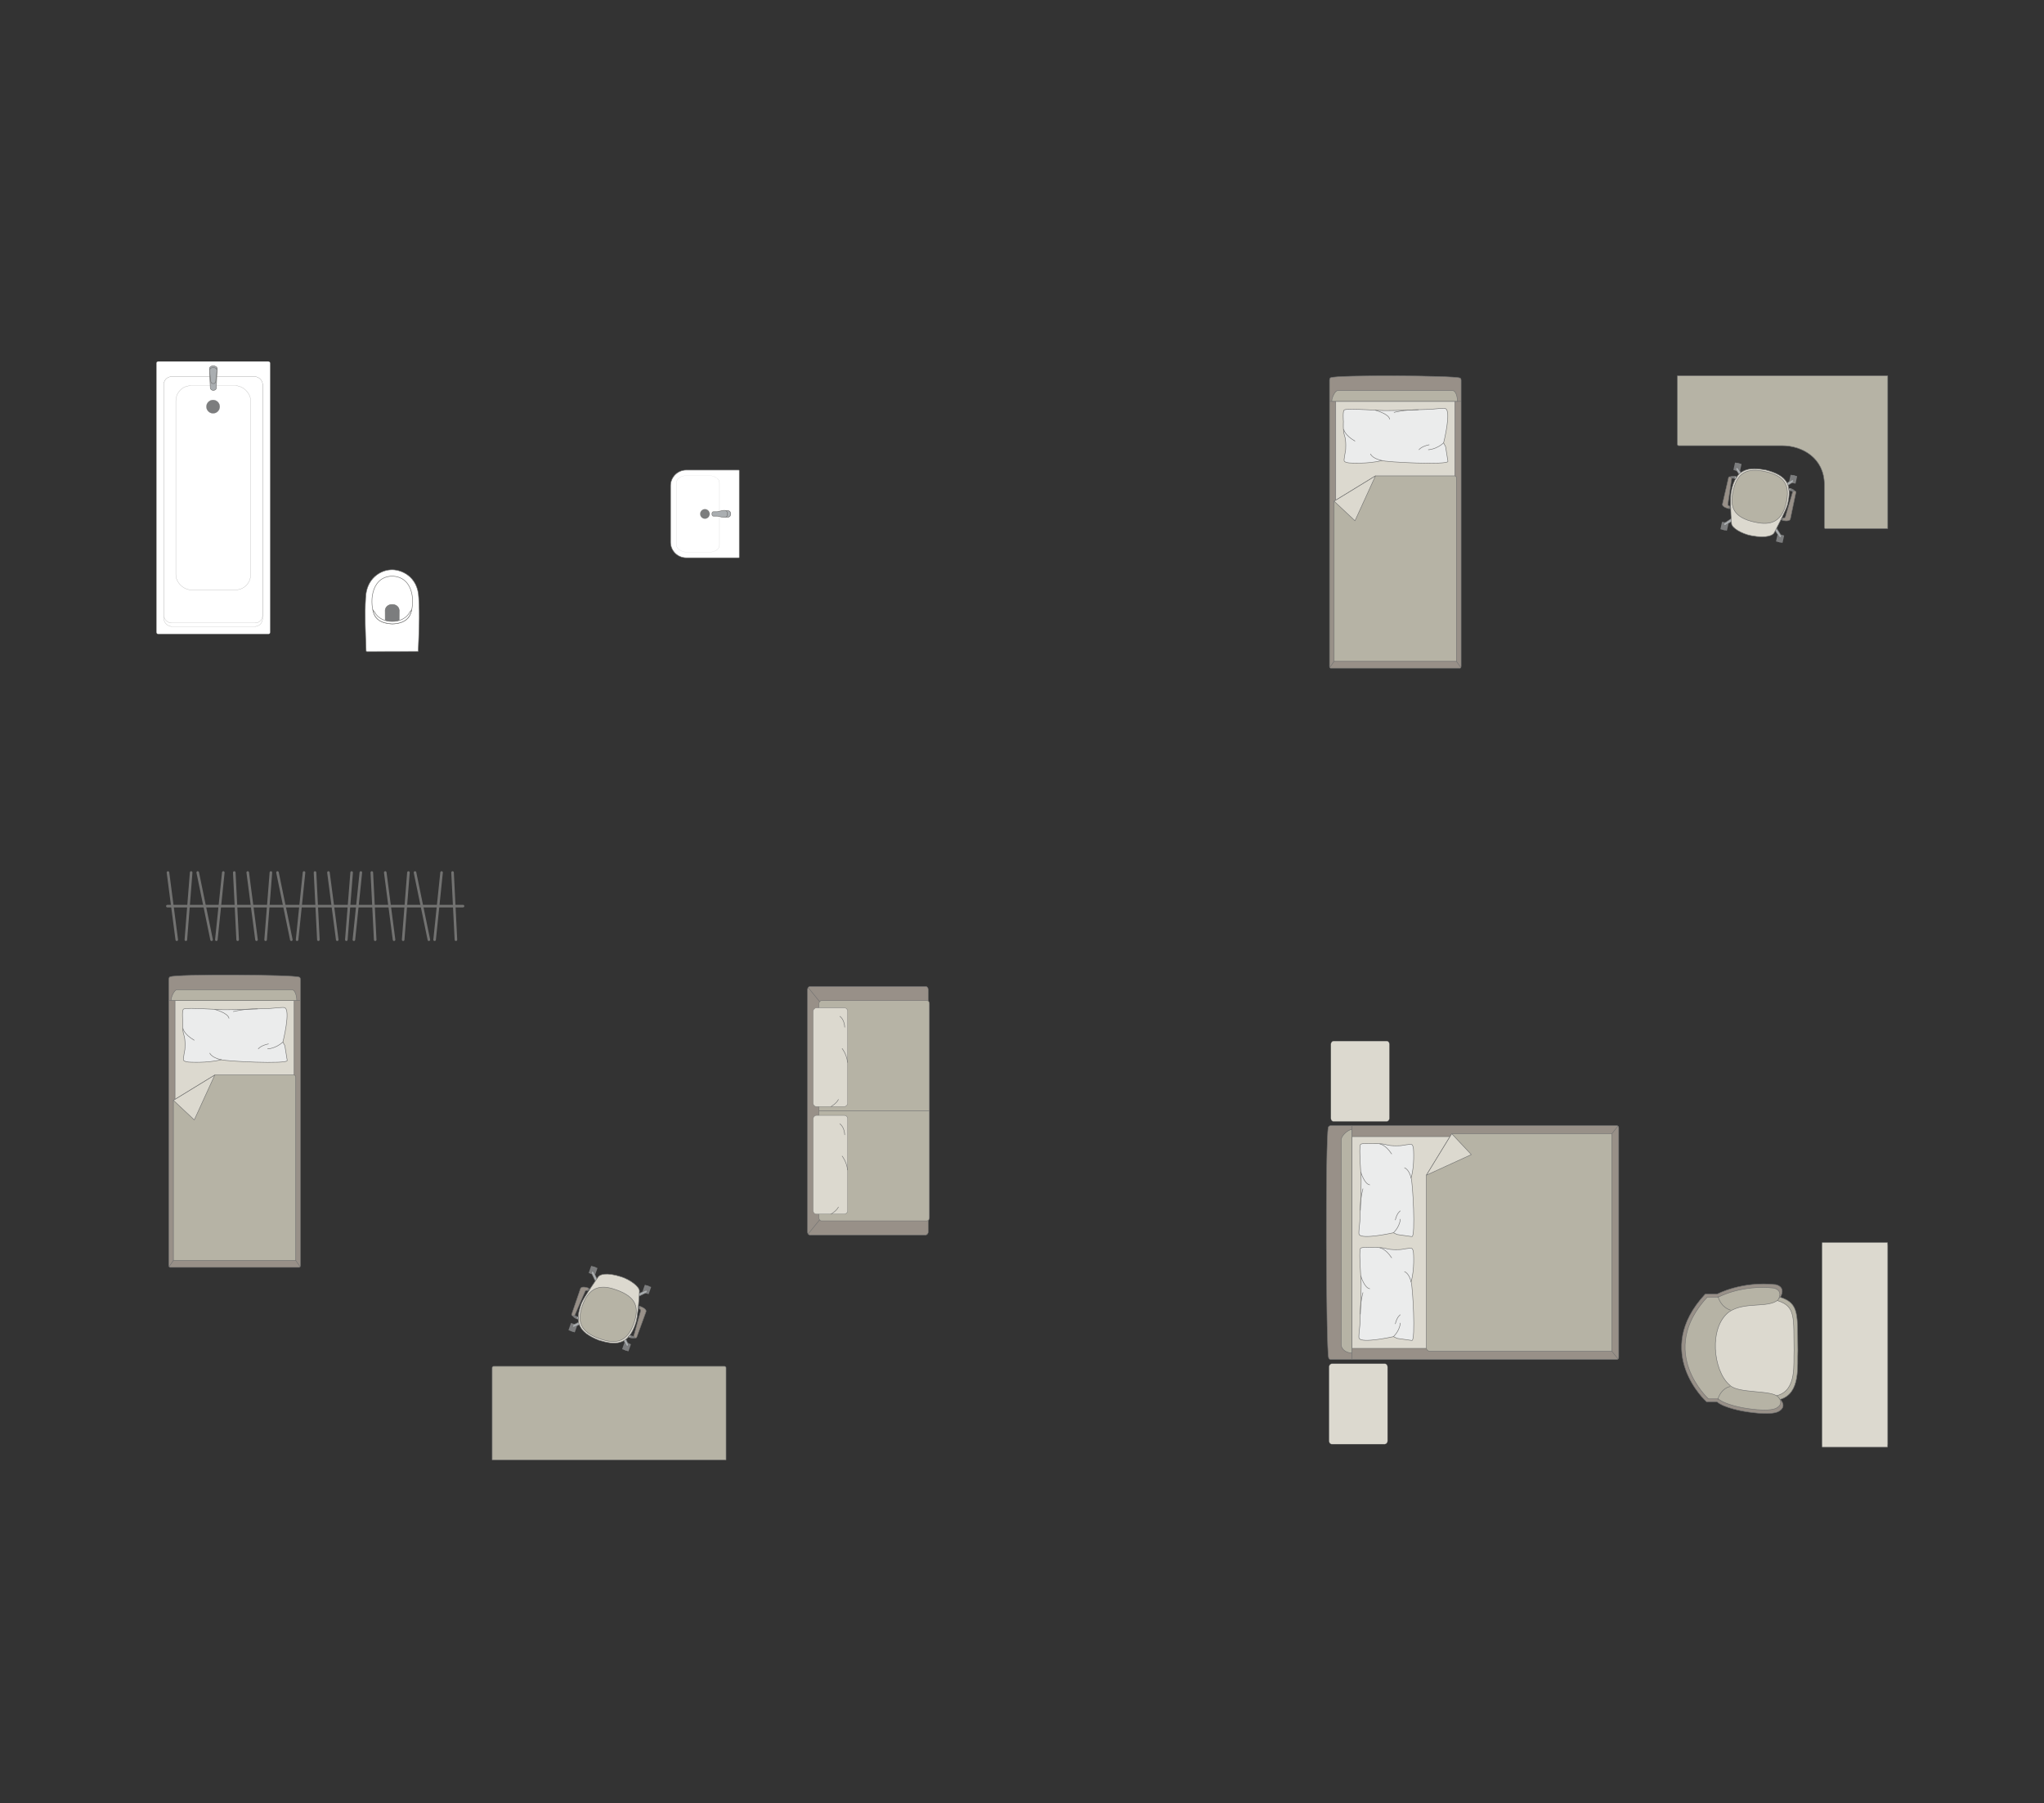 <?xml version="1.0" encoding="UTF-8"?>
<!DOCTYPE svg PUBLIC "-//W3C//DTD SVG 1.1//EN" "http://www.w3.org/Graphics/SVG/1.1/DTD/svg11.dtd">
<!-- Creator: CorelDRAW -->
<svg xmlns="http://www.w3.org/2000/svg" xml:space="preserve" width="139.819mm" height="123.32mm" version="1.1" style="shape-rendering:geometricPrecision; text-rendering:geometricPrecision; image-rendering:optimizeQuality; fill-rule:evenodd; clip-rule:evenodd"
viewBox="0 0 15886.49 14011.85"
 xmlns:xlink="http://www.w3.org/1999/xlink"
 xmlns:xodm="http://www.corel.com/coreldraw/odm/2003">
 <rect x="0" y="0" width="15886.49" height="14011.85" fill="#333333" stroke="none"/>
 <defs>
  <style type="text/css">
   <![CDATA[
    .str1 {stroke:#727271;stroke-width:4;stroke-miterlimit:22.926}
    .str0 {stroke:#727271;stroke-width:4;stroke-linejoin:round;stroke-miterlimit:22.926}
    .str3 {stroke:#727271;stroke-width:4;stroke-linecap:round;stroke-miterlimit:22.926}
    .str2 {stroke:#727271;stroke-width:4;stroke-linecap:round;stroke-linejoin:round;stroke-miterlimit:22.926}
    .str4 {stroke:#727271;stroke-width:20.03;stroke-linecap:round;stroke-linejoin:round;stroke-miterlimit:22.926}
    .fil5 {fill:none}
    .fil6 {fill:#EBECEC}
    .fil2 {fill:#DCD9CF}
    .fil3 {fill:#B6B3A5}
    .fil1 {fill:#AAAEB1}
    .fil4 {fill:#989088}
    .fil0 {fill:#7C7D7E}
    .fil7 {fill:white}
   ]]>
  </style>
 </defs>
 <g id="мебель">
  <g id="_2072144893200">
   <rect class="fil0 str0" transform="matrix(0.059 0.013 0.013 -0.059 13472.3 3652.77)" width="861.78" height="987.05" rx="42.63" ry="42.63"/>
   <rect class="fil0 str0" transform="matrix(0.059 0.013 0.013 -0.059 13904.4 3747.58)" width="861.78" height="987.05" rx="42.63" ry="42.63"/>
   <rect class="fil0 str0" transform="matrix(0.059 0.013 0.013 -0.059 13371.3 4113.27)" width="861.78" height="987.05" rx="42.63" ry="42.63"/>
   <rect class="fil0 str0" transform="matrix(0.059 0.013 0.013 -0.059 13803.4 4208.08)" width="861.78" height="987.05" rx="42.63" ry="42.63"/>
   <rect class="fil0 str0" transform="matrix(0.05 0.011 0.011 -0.051 13488.2 3656.27)" width="385.8" height="1152.39"/>
   <rect class="fil0 str0" transform="matrix(0.05 0.011 0.011 -0.051 13920.4 3751.07)" width="385.8" height="1152.39"/>
   <rect class="fil0 str0" transform="matrix(0.05 0.011 0.011 -0.051 13819.4 4211.57)" width="385.8" height="1152.39"/>
   <rect class="fil0 str0" transform="matrix(0.05 0.011 0.011 -0.051 13387.2 4116.76)" width="385.8" height="1152.39"/>
   <path class="fil1 str1" d="M13398.38 4078.83l0 0c2.73,4.26 9.08,5.06 14.17,1.85l63.74 -40.17c5.09,-3.2 6.68,-9.84 3.95,-14.1l0 0c-2.73,-4.26 -9.41,-5.57 -14.45,-2.3l-63.16 41.06c-5.04,3.28 -6.98,9.39 -4.25,13.65z"/>
   <path class="fil1 str1" d="M13842.23 4176.2l0 0c-4.26,2.73 -10.37,0.8 -13.65,-4.25l-41.07 -63.15c-3.28,-5.04 -1.95,-11.74 2.31,-14.46l0 0c4.26,-2.73 10.88,-1.12 14.09,3.97l40.18 63.73c3.2,5.09 2.41,11.44 -1.85,14.17z"/>
   <path class="fil1 str1" d="M13939.43 3733.1l0 0c-2.73,-4.26 -9.08,-5.06 -14.17,-1.85l-63.74 40.15c-5.08,3.2 -6.68,9.84 -3.95,14.1l0 0c2.73,4.26 9.41,5.58 14.45,2.3l63.16 -41.06c5.04,-3.27 6.99,-9.37 4.25,-13.63z"/>
   <path class="fil1 str1" d="M13495.22 3635.64l0 0c4.26,-2.73 10.36,-0.78 13.65,4.26l41.07 63.15c3.27,5.04 1.95,11.74 -2.32,14.46l0 0c-4.26,2.73 -10.87,1.12 -14.08,-3.97l-40.18 -63.73c-3.2,-5.09 -2.41,-11.44 1.85,-14.18z"/>
   <path class="fil2 str1" d="M13610.43 4162.81l0 0c125.53,23.8 171.18,-4.66 179.53,-23.12 30.79,-59.51 89.77,-170.11 103.73,-220.45 35.4,-150.05 -1.66,-224.28 -171.17,-267.37l0 0c-123.38,-20.85 -231.79,-20.83 -267.37,171.17 -8.79,43.37 -3.6,164.76 2.91,247.56 2.77,32.42 78.63,77.59 152.38,92.22z"/>
   <path class="fil3 str1" d="M13637.16 4057.45l0 0c90.28,19.8 207.17,26.72 246.24,-151.39l0 0c28.27,-128.86 -6.92,-206.93 -163.36,-241.25l0 0c-136.57,-29.96 -217.16,2.19 -249.73,150.63l0 0c-27.36,124.7 1.81,205.8 166.85,242.01z"/>
   <path class="fil4 str1" d="M13443.06 3933.2l-4.43 20.18c0,0 -56.65,-11.1 -50.98,-36.92 5.66,-25.81 47.16,-205.1 47.16,-205.1 2.68,-11 26.06,-7.07 24.34,5.34l-29.95 203.81c-0.53,3.33 2.72,11.02 13.86,12.68z"/>
   <path class="fil0 str0" d="M13459.14 3716.71c0,0 14.03,-2.32 30.52,3.76l8.75 -13.77c0,0 -28.97,-12.16 -49.52,-1.39l10.25 11.4z"/>
   <path class="fil1 str1" d="M13479.76 3717.66c0,0 5.77,-9.98 1.52,-15.71 6.07,1 11.79,2.72 17.1,4.73l-8.71 13.79 -9.91 -2.81z"/>
   <polygon class="fil0 str0" points="13451.02,3938.89 13442.24,3936.96 13439.17,3950.93 13451.58,3953.65 "/>
   <path class="fil4 str1" d="M13857.92 4024.17l-4.42 20.18c0,0 56.09,13.63 61.75,-12.18 5.67,-25.81 43.02,-206.01 43.02,-206.01 2.18,-11.11 -20.7,-17.34 -24.33,-5.34l-58.12 197.63c-0.91,3.25 -7.09,8.87 -17.91,5.72z"/>
   <path class="fil0 str0" d="M13933.95 3820.82c0,0 -11.24,-7.9 -28.76,-9.27l-2.02 -16.23c0,0 30.71,1.06 44.86,19.44l-14.08 6.06z"/>
   <path class="fil1 str1" d="M13914.82 3813.06c0,0 -1.07,-11.49 5.19,-14.91 -5.92,-1.64 -11.15,-2.43 -16.8,-2.83l1.98 16.23 9.64 1.51z"/>
   <polygon class="fil0 str0" points="13848.31,4026 13857.1,4027.93 13854.04,4041.89 13841.63,4039.18 "/>
  </g>
  <path class="fil3 str0" d="M14671.95 4107.92l0 -1187.47 -1634.64 0 0 531.6c-0.11,6 2.75,11.35 9.52,11.41l804.03 0c157.21,0 327.14,96.12 328.82,301.56l0 333.8c0.09,4.22 2.4,8.96 7.1,9.1l485.16 0z"/>
  <g id="_2072144899776">
   <g>
    <path class="fil4 str1" d="M11347 2937.46c-43.74,-19.65 -961.66,-24.99 -1004.63,-2.18 -4.87,0 -8.85,11.52 -8.85,20.09l0 2221.78c0,8.58 3.98,15.61 8.85,15.61l1004.89 0c4.87,0 8.85,-7.03 8.85,-15.61l0 -2057.86 0 -163.92c0,-8.58 -4.25,-17.91 -9.11,-17.91z"/>
    <line class="fil5 str1" x1="11356.11" y1="3119.09" x2="10333.52" y2= "3119.09" />
    <polygon class="fil2 str1" points="10381.66,3119.09 10381.66,5121.32 11307.32,5121.32 11307.32,3119.09 "/>
    <line class="fil5 str1" x1="11353.78" y1="5187.66" x2="11307.32" y2= "5121.32" />
    <line class="fil5 str1" x1="10381.66" y1="5121.32" x2="10335.49" y2= "5186.9" />
    <path class="fil3 str1" d="M11327.67 3119.09c-0.24,-38.19 -13.27,-81.93 -36.25,-83.59l-894.53 0c-26.45,0.64 -55.32,83.59 -42.53,83.59l973.3 0z"/>
    <path class="fil3 str1" d="M10369 3895.03l0 1244.52 950.85 0 0 -1425.27c-0.44,-12.9 -8.25,-16.13 -15.67,-16.13 -308.14,0 -305.23,0 -613.37,0 -58.88,36.02 -276.29,169.03 -321.81,196.88z"/>
    <polygon class="fil2 str0" points="10369.02,3895.05 10531.24,4047.15 10690.81,3698.16 "/>
   </g>
   <g>
    <path class="fil6 str2" d="M11233.18 3174.77c-10.1,-4.92 -74.3,2.98 -111.55,5.94 0,0 -310.49,11.43 -340.91,10.02 -38.51,2.89 -303.88,-19.96 -331.76,-5.42 -15.03,4.92 -7.6,91.84 -7.6,91.84 0,0 -5.16,69.49 9.06,109.62 14.21,40.14 7.84,113.12 7.84,113.12 0,0 -14.86,77.42 -11.17,80.72 2.03,14.3 41.29,16.99 41.29,16.99 0,0 141.99,10.07 253.14,-18.58 19.11,11.85 521.47,37.28 512.02,5.61l-18.22 -114.31 -15.27 -28.18c0,0 63.32,-251.15 13.15,-267.37z"/>
    <path class="fil5 str2" d="M10800.96 3257.44c-7.17,-42.13 -111.04,-69.13 -111.04,-69.13"/>
    <path class="fil5 str2" d="M10530.86 3427.76c-81.19,-47.11 -87.09,-91.09 -87.09,-91.09"/>
    <path class="fil5 str2" d="M10652 3528.33c18.38,38.26 89.5,50.69 89.5,50.69"/>
    <path class="fil5 str2" d="M11220.03 3442.14c-58.12,51.77 -118.43,52.86 -118.43,52.86"/>
    <path class="fil5 str2" d="M11107.87 3456.5c-62.45,13.02 -78.97,38.51 -78.97,38.51"/>
    <path class="fil5 str2" d="M11023.26 3184.2c-110.79,-0.35 -188.02,20.63 -188.02,20.63"/>
   </g>
  </g>
  <g id="_2072144903616">
   <g>
    <path class="fil4 str1" d="M2325.73 7593.72c-43.74,-19.65 -961.66,-24.99 -1004.63,-2.18 -4.87,0 -8.85,11.52 -8.85,20.09l0 2221.78c0,8.58 3.98,15.61 8.85,15.61l1004.89 0c4.87,0 8.85,-7.03 8.85,-15.61l0 -2057.86 0 -163.92c0,-8.58 -4.25,-17.91 -9.11,-17.91z"/>
    <line class="fil5 str1" x1="2334.84" y1="7775.36" x2="1312.25" y2= "7775.36" />
    <polygon class="fil2 str1" points="1360.39,7775.36 1360.39,9777.58 2286.05,9777.58 2286.05,7775.36 "/>
    <line class="fil5 str1" x1="2332.51" y1="9843.93" x2="2286.05" y2= "9777.58" />
    <line class="fil5 str1" x1="1360.39" y1="9777.58" x2="1314.21" y2= "9843.16" />
    <path class="fil3 str1" d="M2306.4 7775.36c-0.24,-38.19 -13.27,-81.93 -36.25,-83.59l-894.53 0c-26.45,0.64 -55.32,83.59 -42.53,83.59l973.3 0z"/>
    <path class="fil3 str1" d="M1347.73 8551.3l0 1244.52 950.85 0 0 -1425.27c-0.44,-12.9 -8.25,-16.13 -15.67,-16.13 -308.14,0 -305.23,0 -613.37,0 -58.88,36.02 -276.29,169.03 -321.81,196.88z"/>
    <polygon class="fil2 str0" points="1347.74,8551.31 1509.97,8703.42 1669.54,8354.43 "/>
   </g>
   <g>
    <path class="fil6 str2" d="M2211.9 7831.03c-10.1,-4.92 -74.3,2.98 -111.55,5.94 0,0 -310.49,11.43 -340.91,10.02 -38.51,2.89 -303.88,-19.96 -331.76,-5.42 -15.03,4.92 -7.6,91.84 -7.6,91.84 0,0 -5.16,69.49 9.06,109.62 14.21,40.14 7.84,113.12 7.84,113.12 0,0 -14.86,77.42 -11.17,80.72 2.03,14.3 41.29,16.99 41.29,16.99 0,0 141.99,10.07 253.14,-18.58 19.11,11.85 521.47,37.28 512.02,5.61l-18.22 -114.31 -15.27 -28.18c0,0 63.32,-251.15 13.15,-267.37z"/>
    <path class="fil5 str2" d="M1779.69 7913.7c-7.17,-42.13 -111.04,-69.13 -111.04,-69.13"/>
    <path class="fil5 str2" d="M1509.59 8084.02c-81.19,-47.11 -87.09,-91.09 -87.09,-91.09"/>
    <path class="fil5 str2" d="M1630.73 8184.6c18.38,38.26 89.5,50.69 89.5,50.69"/>
    <path class="fil5 str2" d="M2198.76 8098.4c-58.12,51.77 -118.43,52.86 -118.43,52.86"/>
    <path class="fil5 str2" d="M2086.6 8112.77c-62.45,13.02 -78.97,38.51 -78.97,38.51"/>
    <path class="fil5 str2" d="M2001.99 7840.46c-110.79,-0.35 -188.02,20.63 -188.02,20.63"/>
   </g>
  </g>
  <path class="fil3 str1" d="M3825.06 10629.57l0 715.75 1817.94 0 0 -715.75c0,-6.28 -5.12,-11.41 -11.41,-11.41l-1795.13 0c-6.28,0 -11.41,5.12 -11.41,11.41z"/>
  <g id="_2072144856912">
   <rect class="fil0 str0" transform="matrix(-0.057 -0.02 -0.02 0.057 4904.1 10446.1)" width="861.78" height="987.05" rx="42.63" ry="42.63"/>
   <rect class="fil0 str0" transform="matrix(-0.057 -0.02 -0.02 0.057 4486.97 10298.6)" width="861.78" height="987.05" rx="42.63" ry="42.63"/>
   <rect class="fil0 str0" transform="matrix(-0.057 -0.02 -0.02 0.057 5061.23 10001.6)" width="861.78" height="987.05" rx="42.63" ry="42.63"/>
   <rect class="fil0 str0" transform="matrix(-0.057 -0.02 -0.02 0.057 4644.1 9854.13)" width="861.78" height="987.05" rx="42.63" ry="42.63"/>
   <rect class="fil0 str0" transform="matrix(-0.048 -0.017 -0.017 0.049 4888.71 10440.6)" width="385.8" height="1152.39"/>
   <rect class="fil0 str0" transform="matrix(-0.048 -0.017 -0.017 0.049 4471.57 10293.2)" width="385.8" height="1152.39"/>
   <rect class="fil0 str0" transform="matrix(-0.048 -0.017 -0.017 0.049 4628.7 9848.69)" width="385.8" height="1152.39"/>
   <rect class="fil0 str0" transform="matrix(-0.048 -0.017 -0.017 0.049 5045.84 9996.15)" width="385.8" height="1152.39"/>
   <path class="fil1 str1" d="M5030.07 10032.41l0 0c-2.17,-4.57 -8.39,-6.14 -13.83,-3.59l-68.21 31.98c-5.45,2.56 -7.85,8.94 -5.67,13.51l0 0c2.18,4.56 8.65,6.69 14.05,4.06l67.75 -32.94c5.41,-2.64 8.08,-8.45 5.9,-13.02z"/>
   <path class="fil1 str1" d="M4601.65 9880.97l0 0c4.57,-2.18 10.39,0.5 13.01,5.9l32.96 67.75c2.64,5.41 0.49,11.88 -4.08,14.07l0 0c-4.56,2.18 -10.93,-0.23 -13.49,-5.68l-32 -68.21c-2.56,-5.44 -0.98,-11.65 3.59,-13.83z"/>
   <path class="fil1 str1" d="M4450.45 10308.67l0 0c2.18,4.57 8.39,6.15 13.84,3.59l68.21 -31.98c5.44,-2.55 7.85,-8.93 5.67,-13.5l0 0c-2.18,-4.57 -8.65,-6.69 -14.05,-4.07l-67.75 32.95c-5.41,2.62 -8.09,8.44 -5.91,13.01z"/>
   <path class="fil1 str1" d="M4879.24 10460.24l0 0c-4.57,2.18 -10.39,-0.49 -13.01,-5.9l-32.96 -67.74c-2.64,-5.41 -0.49,-11.88 4.08,-14.07l0 0c4.57,-2.18 10.93,0.23 13.49,5.67l32 68.21c2.56,5.44 0.98,11.66 -3.59,13.83z"/>
   <path class="fil2 str1" d="M4830.01 9922.89l0 0c-121.63,-39.13 -170.45,-16.52 -181.02,0.77 -37.9,55.25 -110.1,157.72 -130.14,205.94 -53.67,144.53 -26.06,222.77 136.82,286.47l0 0c119.87,35.93 227.45,49.29 286.47,-136.83 14.08,-41.95 23.92,-163.06 27.69,-246.02 1.25,-32.52 -68.45,-86.7 -139.82,-110.33z"/>
   <path class="fil3 str1" d="M4790.49 10024.14l0 0c-87.15,-30.8 -202.28,-52.11 -263.06,119.81l0 0c-43.97,124.38 -18.69,206.2 132.32,259.59l0 0c131.82,46.6 215.77,24.64 266.42,-118.63l0 0c42.55,-120.37 23.62,-204.46 -135.69,-260.77z"/>
   <path class="fil4 str1" d="M4967.75 10171.41l6.89 -19.47c0,0 54.85,18.02 46.04,42.94 -8.81,24.92 -72.14,197.69 -72.14,197.69 -4.01,10.59 -26.74,3.81 -23.49,-8.29l54.89 -198.56c0.94,-3.23 -1.34,-11.26 -12.19,-14.29z"/>
   <path class="fil0 str0" d="M4925.05 10384.26c0,0 -14.21,0.56 -29.83,-7.51l-10.39 12.59c0,0 27.26,15.65 48.97,7.49l-8.76 -12.57z"/>
   <path class="fil1 str1" d="M4904.71 10380.76c0,0 -6.96,9.19 -3.45,15.41 -5.89,-1.74 -11.36,-4.16 -16.38,-6.81l10.35 -12.61 9.49 4.01z"/>
   <polygon class="fil0 str0" points="4960.54,10164.78 4969.03,10167.78 4973.8,10154.29 4961.83,10150.07 "/>
   <path class="fil4 str1" d="M4567.3 10029.9l6.87 -19.47c0,0 -53.98,-20.46 -62.79,4.45 -8.81,24.92 -68.14,199.12 -68.14,199.12 -3.52,10.75 18.41,19.76 23.49,8.31l82.09 -188.95c1.3,-3.1 8.12,-7.92 18.47,-3.45z"/>
   <path class="fil0 str0" d="M4466.73 10222.31c0,0 10.18,9.21 27.39,12.75l0.01 16.35c0,0 -30.36,-4.84 -42.12,-24.83l14.71 -4.27z"/>
   <path class="fil1 str1" d="M4484.75 10232.36c0,0 -0.36,11.53 -7,14.16 5.68,2.35 10.77,3.78 16.34,4.87l0.03 -16.34 -9.37 -2.69z"/>
   <polygon class="fil0 str0" points="4577.06,10029.28 4568.57,10026.28 4573.34,10012.79 4585.32,10017.03 "/>
  </g>
  <g id="_2072144863104">
   <path class="fil7 str1" d="M3247.72 5063.43l-396.37 0.69c-3.42,0 -5.47,-2.48 -5.58,-5.43 -5.17,-143.07 -11.73,-282.19 -3.7,-412.75 5.43,-152.21 116.88,-213.81 192.07,-217.51 76.24,-7 215.05,46.36 220.2,217.51 9.49,136.33 1.31,275.17 -3.69,412.75 -0.17,1.84 -0.28,4.7 -2.92,4.74z"/>
   <path class="fil7 str1" d="M3182.97 4785.42c-45.44,84.1 -221.1,84.1 -269.52,0 -42.73,-84.39 -38.11,-299.23 129.37,-307.9 180.69,0 185.68,225.44 140.15,307.9z"/>
   <path class="fil0 str1" d="M3048.21 4829.39l-44.21 0c-6.2,-0.02 -9.7,-5.12 -9.73,-10 -0.14,-26.1 -0.27,-52.2 -0.41,-78.3 8.48,-59.87 103.25,-56.48 108.74,0.49 -0.15,25.93 -0.31,51.87 -0.45,77.8 0.17,4.73 -2.32,9.85 -6.72,9.99l-47.22 0.02z"/>
   <path class="fil7 str1" d="M3185.76 4754.47l13.92 -14.79c-11.74,58.2 -48.22,105.88 -151.23,108.82 -94.26,-5.22 -136.78,-39.72 -150.38,-107.51l13.83 15.33c22.84,48.53 80.35,73.94 136.3,73.08 52.92,0.94 112.93,-22.1 137.56,-74.92z"/>
  </g>
  <g id="_2072144864928">
   <path class="fil7 str1" d="M5211.87 3774.93l0 438.75c0,66.64 54.5,121.14 121.14,121.14l408.99 0c2.15,0 3.89,-1.74 3.89,-3.89l0 -673.96c0,-2.15 -1.74,-3.89 -3.89,-3.89l-408.3 0c-67.01,0 -121.84,54.82 -121.84,121.84z"/>
   <rect class="fil7 str1" transform="matrix(-2.66633E-15 -0.101 -0.162 4.2773E-15 5591.93 4292.5)" width="5916.37" height="2058.97" rx="527.44" ry="527.44"/>
   <circle class="fil0 str1" transform="matrix(-4.43952E-15 -0.168 -0.167 4.4176E-15 5478.88 3993.95)" r="220.82"/>
   <g>
    <ellipse class="fil1 str1" cx="5653.16" cy="3993.9" rx="26.28" ry="26.23"/>
    <path class="fil1 str1" d="M5573.92 4011.04l-29.36 0c-5.89,0 -10.69,-6.32 -10.69,-14.04l0 -6.09c0,-7.73 4.81,-14.04 10.69,-14.04l29.48 0c18.88,0 78.93,-31.75 78.93,14.04l0 6.09c0,43.26 -60.05,14.04 -79.06,14.04z"/>
   </g>
  </g>
  <g id="_2072144868240">
   <rect class="fil7 str1" transform="matrix(-8.04926E-15 -0.303 -0.303 8.01993E-15 2100 4927.54)" width="6992.09" height="2918.52" rx="44.11" ry="44.11"/>
   <rect class="fil7 str0" transform="matrix(-7.91804E-15 -0.298 -0.296 7.82244E-15 2040.82 4868.46)" width="6512.78" height="2591.59" rx="200.39" ry="200.39"/>
   <rect class="fil7 str1" transform="matrix(-7.80954E-15 -0.294 -0.296 7.82244E-15 2040.82 4841.83)" width="6512.78" height="2591.59" rx="200.39" ry="200.39"/>
   <rect class="fil7 str1" transform="matrix(-8.17859E-15 -0.308 -0.298 7.89068E-15 1948.44 4583.59)" width="5149.05" height="1952.64" rx="387.46" ry="387.46"/>
   <circle class="fil0 str1" transform="matrix(-8.05776E-15 -0.304 -0.304 8.0404E-15 1656.09 3160.37)" r="171.05"/>
   <g>
    <path class="fil1 str1" d="M1686.87 2865.62l-5.45 148.13c-0.53,14.55 -13.09,20.05 -24.04,20.05l0 0c-10.34,0 -22.16,-8.46 -22.61,-18.3l-6.89 -149.88c-0.58,-12.52 13.27,-22.79 29.5,-22.79l0 0c16.23,0 29.96,10.27 29.5,22.79z"/>
    <path class="fil1 str1" d="M1686.39 2878.68l-8.98 82.4c-1.02,9.42 -4.4,19.99 -20.04,19.99l0 0c-15.21,0 -19.07,-12.29 -19.92,-19.99l-8.91 -80.85c-1.22,-10.95 11.38,-23.84 28.83,-23.84l0 0c17.51,0 30.14,11.94 29.02,22.29z"/>
   </g>
  </g>
  <g id="_2072144870640">
   <rect class="fil4 str1" transform="matrix(2.64351E-14 -0.998 0.815 2.1584E-14 6276.01 9597.7)" width="1935.18" height="1151.6" rx="24.2" ry="24.2"/>
   <rect class="fil3 str1" transform="matrix(2.65069E-14 -1.001 0.818 2.16598E-14 6365.31 9488.14)" width="1710.71" height="1049.49" rx="23.58" ry="23.58"/>
   <line class="fil5 str1" x1="6365.31" y1="8632.06" x2="7223.62" y2= "8632.06" />
   <line class="fil5 str1" x1="6280.54" y1="9590.25" x2="6370.18" y2= "9480.16" />
   <line class="fil5 str1" x1="6280.56" y1="7674.01" x2="6370.21" y2= "7783.92" />
   <g>
    <rect class="fil2 str3" transform="matrix(1.78927E-14 -0.676 0.63 1.66741E-14 6320.05 9435.27)" width="1134.73" height="425.38" rx="39.31" ry="39.31"/>
    <path class="fil5 str3" d="M6545.32 8984.41c0,0 33.64,39.72 42.54,107.95"/>
    <path class="fil5 str3" d="M6459.18 9435.26c0,0 41.64,-23.67 57.22,-54.83"/>
    <path class="fil5 str3" d="M6565.15 8818.96c0,0 -0.67,-59.44 -37.57,-84.78"/>
   </g>
   <g>
    <rect class="fil2 str3" transform="matrix(1.78927E-14 -0.676 0.63 1.66741E-14 6320.05 8599.49)" width="1134.73" height="425.38" rx="39.31" ry="39.31"/>
    <path class="fil5 str3" d="M6545.32 8148.63c0,0 33.64,39.73 42.54,107.96"/>
    <path class="fil5 str3" d="M6459.18 8599.49c0,0 41.64,-23.67 57.22,-54.83"/>
    <path class="fil5 str3" d="M6565.15 7983.18c0,0 -0.67,-59.44 -37.57,-84.78"/>
   </g>
  </g>
  <rect class="fil2 str1" transform="matrix(1.29034E-14 -0.487 0.405 1.07249E-14 10344.1 8715.1)" width="1282.66" height="1122.33" rx="49.86" ry="49.86"/>
  <rect class="fil2 str1" transform="matrix(1.29034E-14 -0.487 0.405 1.07249E-14 10329.8 11223)" width="1282.66" height="1122.33" rx="49.86" ry="49.86"/>
  <g id="_2072144871840">
   <g>
    <path class="fil4 str1" d="M10325.83 10549.29c-19.65,-77.76 -24.99,-1709.61 -2.18,-1786 0,-8.66 11.52,-15.74 20.09,-15.74l2221.78 0c8.58,0 15.61,7.08 15.61,15.74l0 1786.47c0,8.66 -7.03,15.74 -15.61,15.74l-2057.86 0 -163.92 0c-8.58,0 -17.91,-7.54 -17.91,-16.2z"/>
    <line class="fil5 str1" x1="10507.46" y1="10565.49" x2="10507.46" y2= "8747.55" />
    <polygon class="fil2 str1" points="10507.46,8833.14 12509.69,8833.14 12509.69,10478.75 10507.46,10478.75 "/>
    <line class="fil5 str1" x1="12576.03" y1="10561.35" x2="12509.69" y2= "10478.75" />
    <line class="fil5 str1" x1="12509.69" y1="8833.14" x2="12575.27" y2= "8751.03" />
    <path class="fil3 str1" d="M10507.46 10514.93c-38.19,-0.42 -81.93,-23.59 -83.59,-64.42l0 -1590.29c0.64,-47.02 83.59,-98.34 83.59,-75.6l0 1730.32z"/>
    <path class="fil3 str1" d="M11283.4 8810.63l1244.53 0 0 1690.4 -1415.19 0c-12.91,0.07 -25.81,-9.92 -26.22,-22.28 0,-547.81 0,-798.5 0,-1346.31 30.86,-50.44 188.01,-307.31 196.88,-321.81z"/>
    <polygon class="fil2 str0" points="11283.41,8810.64 11435.51,8972.87 11086.52,9132.44 "/>
   </g>
   <g>
    <path class="fil6 str2" d="M10563.14 9592.04c-4.92,-8.99 2.98,-66.05 5.94,-99.17 0,0 11.43,-275.99 10.02,-303.03 2.89,-34.23 -19.96,-270.11 -5.42,-294.9 4.92,-13.35 91.84,-6.76 91.84,-6.76 0,0 69.49,-4.58 109.62,8.06 40.14,12.65 113.12,6.96 113.12,6.96 0,0 77.42,-13.21 80.72,-9.92 14.3,1.81 16.99,36.7 16.99,36.7 0,0 10.07,126.21 -18.58,225 11.85,17 37.28,463.54 5.61,455.13l-114.31 -16.19 -28.18 -13.58c0,0 -251.15,56.29 -267.37,11.69z"/>
    <path class="fil5 str2" d="M10645.81 9207.84c-42.13,-6.37 -69.13,-98.7 -69.13,-98.7"/>
    <path class="fil5 str2" d="M10816.13 8967.74c-47.11,-72.16 -91.09,-77.41 -91.09,-77.41"/>
    <path class="fil5 str2" d="M10916.71 9075.44c38.26,16.34 50.69,79.55 50.69,79.55"/>
    <path class="fil5 str2" d="M10830.51 9580.35c51.77,-51.66 52.86,-105.27 52.86,-105.27"/>
    <path class="fil5 str2" d="M10844.87 9480.66c13.02,-55.52 38.51,-70.2 38.51,-70.2"/>
    <path class="fil5 str2" d="M10572.57 9405.44c-0.35,-98.49 20.63,-167.14 20.63,-167.14"/>
   </g>
   <g>
    <path class="fil6 str2" d="M10563.14 10399.23c-4.92,-8.99 2.98,-66.05 5.94,-99.17 0,0 11.43,-275.99 10.02,-303.03 2.89,-34.23 -19.96,-270.11 -5.42,-294.9 4.92,-13.35 91.84,-6.76 91.84,-6.76 0,0 69.49,-4.58 109.62,8.06 40.14,12.65 113.12,6.96 113.12,6.96 0,0 77.42,-13.21 80.72,-9.92 14.3,1.81 16.99,36.7 16.99,36.7 0,0 10.07,126.21 -18.58,225 11.85,17 37.28,463.54 5.61,455.13l-114.31 -16.19 -28.18 -13.58c0,0 -251.15,56.29 -267.37,11.69z"/>
    <path class="fil5 str2" d="M10645.81 10015.03c-42.13,-6.37 -69.13,-98.7 -69.13,-98.7"/>
    <path class="fil5 str2" d="M10816.13 9774.93c-47.11,-72.16 -91.09,-77.41 -91.09,-77.41"/>
    <path class="fil5 str2" d="M10916.71 9882.63c38.26,16.34 50.69,79.55 50.69,79.55"/>
    <path class="fil5 str2" d="M10830.51 10387.54c51.77,-51.66 52.86,-105.27 52.86,-105.27"/>
    <path class="fil5 str2" d="M10844.87 10287.84c13.02,-55.52 38.51,-70.2 38.51,-70.2"/>
    <path class="fil5 str2" d="M10572.57 10212.63c-0.35,-98.49 20.63,-167.14 20.63,-167.14"/>
   </g>
  </g>
  <g id="_2072144880816">
   <path class="fil3 str1" d="M13836.86 10081.21c151.87,48.63 131.7,141.12 136.54,415.62 -6.2,111.96 25.88,330.32 -137.33,378.69 -163.22,48.38 -473.18,-71.25 -473.18,-71.25l-104.68 -338.09 19.74 -243.7 199.93 -143.3 287.46 -63.5 71.52 65.54z"/>
   <path class="fil2 str1" d="M13816.86 10108.19c141.3,45.1 122.54,130.84 127.04,385.34 -5.77,103.79 24.08,306.24 -127.78,351.09 -151.87,44.85 -440.26,-66.07 -440.26,-66.07l-97.41 -313.45 18.36 -225.94 186.03 -132.86 267.45 -58.87 66.56 60.75z"/>
   <path class="fil4 str1" d="M13253.13 10057.37l92.54 0c0,0 190.73,-103.28 456.68,-74.1 84.73,22.18 34.51,97.94 34.51,97.94 -84.47,68.91 -272.59,11.96 -400.9,95.45 -173.57,124.96 -135.86,487.57 2.02,603.43 69.35,73.43 352.2,36.26 402.66,100.4 0,0 49.77,50.83 -15.88,87.9 -65.66,37.06 -266.54,0.15 -266.54,0.15 0,0 -158.8,-25.39 -213.86,-75.17l-81.24 0c0,0 -428.52,-385.64 -9.99,-835.99z"/>
   <path class="fil3 str1" d="M13269.52 10080.16l87.17 0c0,0 179.61,-97.73 430.08,-70.12 79.8,20.99 32.5,92.68 32.5,92.68 -79.55,65.2 -256.72,11.32 -377.55,90.32 -163.47,118.25 -127.95,461.38 1.91,571.02 65.31,69.49 331.7,34.3 379.2,95 0,0 46.88,48.11 -14.95,83.18 -61.84,35.06 -251.02,0.14 -251.02,0.14 0,0 -149.55,-24.03 -201.41,-71.13l-76.51 0c0,0 -403.57,-364.93 -9.41,-791.09z"/>
   <path class="fil5 str1" d="M13350.08 10877.38c29.46,-94.24 96.79,-101.86 96.79,-101.86"/>
   <path class="fil5 str1" d="M13351.48 10073.76c29.46,94.24 98.4,107.05 98.4,107.05"/>
  </g>
  <rect class="fil2 str1" x="14160.66" y="9656.06" width="511.3" height="1590.7" rx="2.17" ry="26.99"/>
  <g id="_2072144886960">
   <line class="fil5 str4" x1="3598.84" y1="7041.82" x2="1300.87" y2= "7041.82" />
   <line class="fil5 str4" x1="3543.59" y1="7303.03" x2="3517.36" y2= "6780.6" />
   <line class="fil5 str4" x1="3431.98" y1="6780.6" x2="3377.88" y2= "7303.03" />
   <line class="fil5 str4" x1="3333.31" y1="7303.03" x2="3225.59" y2= "6780.6" />
   <line class="fil5 str4" x1="3133.44" y1="7303.03" x2="3174.49" y2= "6780.6" />
   <line class="fil5 str4" x1="2994.33" y1="6780.6" x2="3062.63" y2= "7303.03" />
   <line class="fil5 str4" x1="2916.12" y1="7303.03" x2="2889.88" y2= "6780.6" />
   <line class="fil5 str4" x1="2804.64" y1="6780.6" x2="2750.53" y2= "7303.03" />
   <line class="fil5 str4" x1="2691.9" y1="7303.03" x2="2732.95" y2= "6780.6" />
   <line class="fil5 str4" x1="2552.79" y1="6780.6" x2="2621.09" y2= "7303.03" />
   <line class="fil5 str4" x1="2474.6" y1="7303.03" x2="2448.35" y2= "6780.6" />
   <line class="fil5 str4" x1="2362.99" y1="6780.6" x2="2309" y2= "7303.03" />
   <line class="fil5 str4" x1="2264.31" y1="7303.03" x2="2156.72" y2= "6780.6" />
   <line class="fil5 str4" x1="2105.5" y1="6780.6" x2="2064.43" y2= "7303.03" />
   <line class="fil5 str4" x1="1993.64" y1="7303.03" x2="1925.46" y2= "6780.6" />
   <line class="fil5 str4" x1="1820.89" y1="6780.6" x2="1847.12" y2= "7303.03" />
   <line class="fil5 str4" x1="1681.53" y1="7303.03" x2="1735.64" y2= "6780.6" />
   <line class="fil5 str4" x1="1536.78" y1="6780.6" x2="1644.49" y2= "7303.03" />
   <line class="fil5 str4" x1="1444.63" y1="7303.03" x2="1485.68" y2= "6780.6" />
   <line class="fil5 str4" x1="1305.52" y1="6780.6" x2="1373.82" y2= "7303.03" />
  </g>
 </g>
 <g id="контур">
  <polygon class="fil5" points="15886.49,0 -0,0 -0,14011.85 15886.49,14011.85 "/>
 </g>
</svg>
